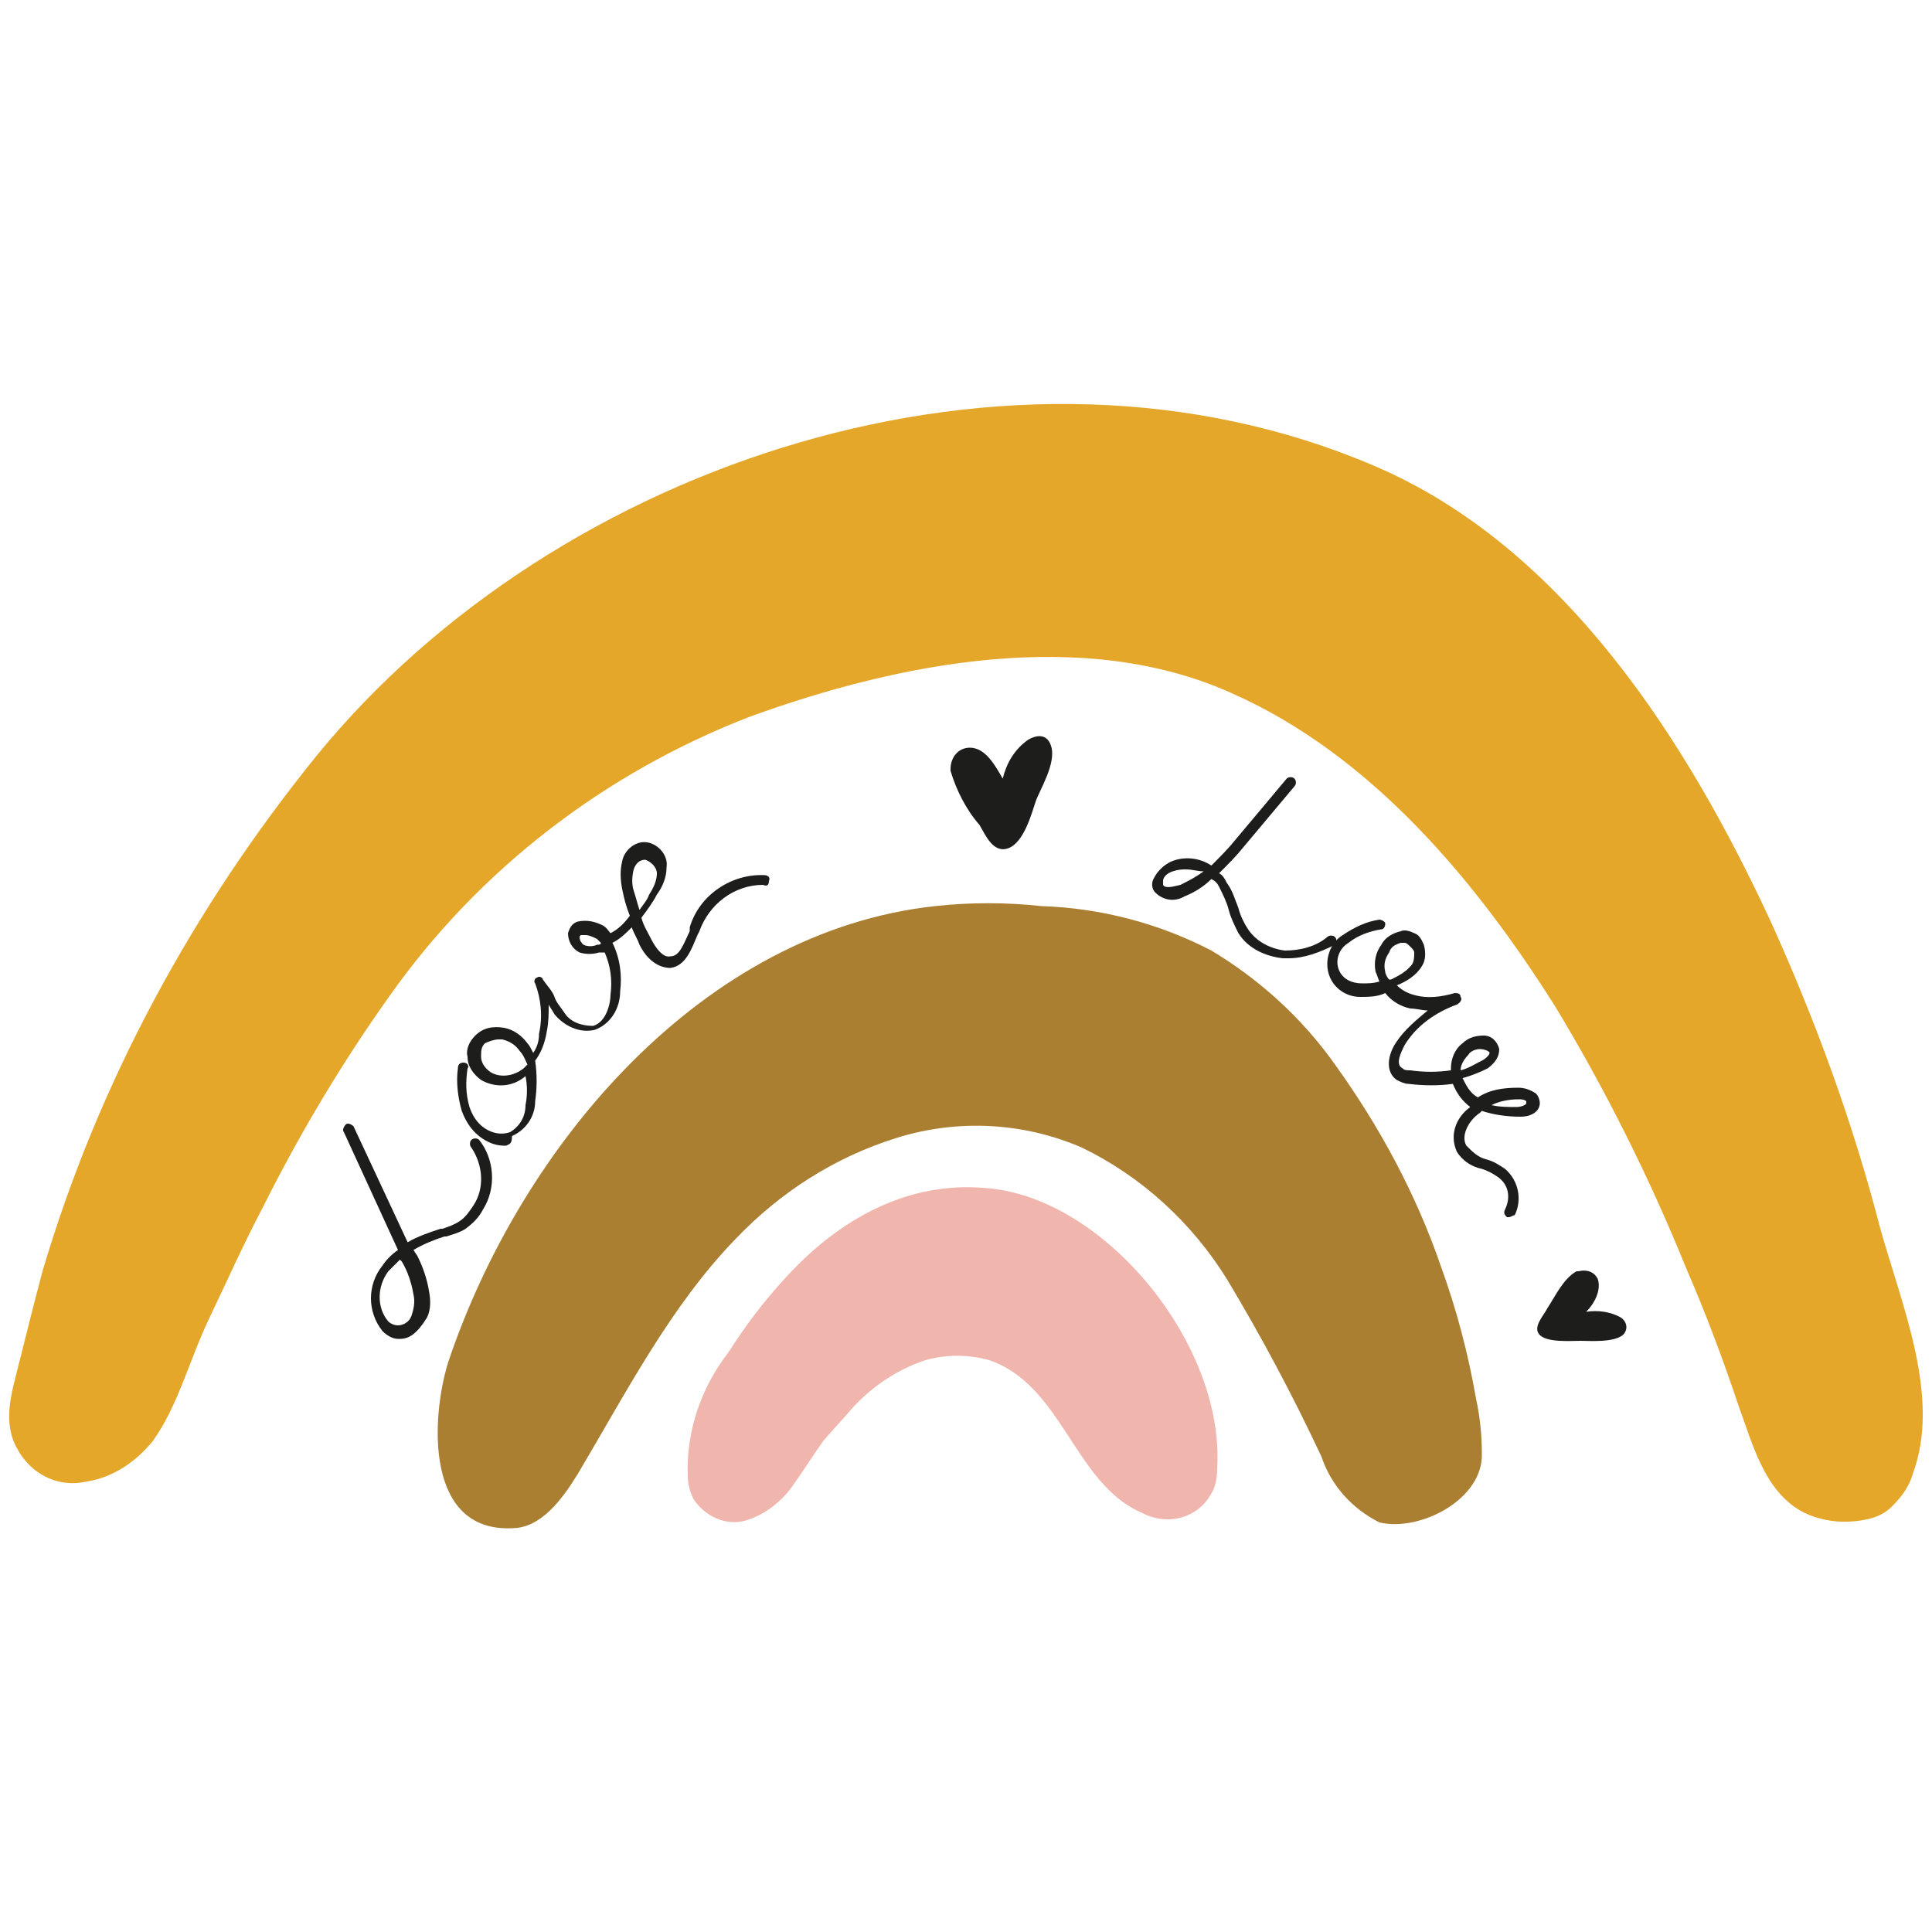 <?xml version="1.0" encoding="utf-8"?>
<!-- Generator: Adobe Illustrator 26.3.1, SVG Export Plug-In . SVG Version: 6.00 Build 0)  -->
<svg xmlns="http://www.w3.org/2000/svg" xmlns:xlink="http://www.w3.org/1999/xlink" version="1.1" id="Laag_1" x="0px" y="0px" viewBox="0 0 100 100" style="enable-background:new 0 0 100 100;" xml:space="preserve" width="400" height="400">
<style type="text/css">
	.st0{fill:#E4A729;}
	.st1{fill:#AB7F31;}
	.st2{fill:#F0B6AE;}
	.st3{fill:#1D1D1B;}
</style>
<g>
	<path class="st0" d="M97.3,63.5c-1.4-5.4-3.3-10.6-5.6-15.7C87.4,38.5,81,28.3,71.1,24.1c-18.7-8-42.3-0.2-54.7,15   C10,47,5.1,56,2.2,65.8c-0.4,1.5-0.8,3.1-1.2,4.7S0.1,73.6,0.9,75C1.6,76.3,3,77,4.4,76.7c1.4-0.2,2.6-1,3.5-2.1   c1.3-1.8,1.9-4.2,2.9-6.3s1.8-3.9,2.8-5.8c1.9-3.8,4.1-7.5,6.6-11C24.8,45,31.3,40,38.8,37.1c7.7-2.8,17.3-4.7,25-1.2   c7.2,3.2,12.6,9.7,16.7,16.2c2.6,4.3,4.9,8.9,6.8,13.6c1,2.3,1.9,4.7,2.7,7.1c0.7,1.9,1.3,4.3,3.2,5.4c1.1,0.6,2.4,0.7,3.6,0.4   c0.4-0.1,0.8-0.3,1.1-0.6c0.5-0.5,0.9-1,1.1-1.7C100.5,72.3,98.4,67.5,97.3,63.5z"/>
	<path class="st1" d="M76.7,75.2c0-0.9-0.1-1.9-0.3-2.8c-0.4-2.3-1-4.6-1.8-6.8c-1.3-3.8-3.2-7.3-5.5-10.5c-1.7-2.4-3.9-4.4-6.4-5.9   C60,47.8,57,47,53.9,46.9c-1.8-0.2-3.7-0.2-5.5,0c-12,1.3-21.4,12.3-25.2,23.6c-0.9,2.9-1.2,8.8,3.3,8.6c1.5,0,2.6-1.5,3.4-2.8   c2.5-4.2,4.8-8.7,8.2-12.2c2.3-2.4,5.1-4.2,8.3-5.2c3.2-1,6.6-0.8,9.6,0.5c3.1,1.5,5.7,3.9,7.5,6.8c1.8,3,3.4,6,4.9,9.2   c0.5,1.5,1.6,2.7,3,3.4C73.5,79.3,76.8,77.6,76.7,75.2z"/>
	<path class="st2" d="M51.1,61.5c-4.1-0.4-7.7,1.6-10.5,4.7c-1.1,1.2-2,2.4-2.9,3.8c-1.4,1.8-2.2,4.1-2.1,6.4c0,0.4,0.1,0.8,0.3,1.2   c0.6,0.9,1.7,1.4,2.7,1.1c1-0.3,1.9-1,2.5-1.9c0.5-0.7,1-1.5,1.5-2.2c0.5-0.6,1-1.1,1.5-1.7c1-1.1,2.3-2,3.8-2.5   c1.1-0.3,2.2-0.3,3.3,0c3.8,1.3,4.4,6.4,7.9,7.9c1.3,0.7,2.9,0.3,3.6-1C62.9,77,63,76.5,63,76C63.4,69.6,57.2,62,51.1,61.5z"/>
	<path class="st3" d="M54.4,38.6c-0.2-0.6-0.7-0.6-1.2-0.3c-0.7,0.5-1.1,1.2-1.3,2c-0.4-0.7-0.9-1.6-1.7-1.6c-0.6,0-1,0.5-1,1.1   c0,0,0,0.1,0,0.1c0.3,1,0.8,2,1.5,2.8c0.3,0.5,0.7,1.5,1.5,1.2s1.2-1.8,1.4-2.4S54.7,39.5,54.4,38.6z"/>
	<path class="st3" d="M84,69.1c0.3-0.3,0.2-0.7-0.1-0.9c-0.5-0.3-1.2-0.4-1.8-0.3c0.4-0.4,0.8-1.1,0.6-1.7c-0.2-0.4-0.6-0.5-1-0.4   c0,0-0.1,0-0.1,0c-0.7,0.4-1.1,1.3-1.5,1.9c-0.2,0.4-0.8,1-0.4,1.4c0.4,0.4,1.6,0.3,2.1,0.3S83.5,69.5,84,69.1z"/>
	<path class="st3" d="M20.7,69.3h-0.1c-0.3,0-0.6-0.2-0.8-0.4c-0.8-1-0.8-2.4,0-3.4c0.2-0.3,0.5-0.6,0.8-0.8l-2.8-6.1   c-0.1-0.1,0-0.3,0.1-0.4c0.1-0.1,0.3,0,0.4,0.1l0,0l2.8,6c0.5-0.3,1.1-0.5,1.7-0.7h0.1c0.3-0.1,0.6-0.2,0.9-0.4   c0.3-0.2,0.5-0.5,0.7-0.8c0.6-0.9,0.5-2.1-0.1-3c-0.1-0.1-0.1-0.3,0-0.4c0,0,0,0,0,0c0.1-0.1,0.3-0.1,0.4,0c0.8,1,0.9,2.5,0.2,3.6   c-0.2,0.4-0.5,0.7-0.9,1c-0.3,0.2-0.7,0.3-1,0.4h-0.1c-0.6,0.2-1.1,0.4-1.6,0.7l0.2,0.3c0.3,0.6,0.5,1.2,0.6,1.8   c0.1,0.5,0.1,1-0.1,1.4C21.6,69,21.2,69.3,20.7,69.3z M20.7,65.2c-0.2,0.2-0.4,0.4-0.6,0.6c-0.6,0.8-0.6,1.9,0,2.6   c0.1,0.1,0.3,0.2,0.5,0.2c0.3,0,0.6-0.2,0.7-0.5c0.1-0.3,0.2-0.7,0.1-1.1c-0.1-0.6-0.3-1.2-0.6-1.7L20.7,65.2z"/>
	<path class="st3" d="M26.2,59.3c-0.2,0-0.4,0-0.7-0.1c-0.8-0.3-1.3-0.9-1.6-1.7c-0.2-0.7-0.3-1.5-0.2-2.2c0-0.2,0.1-0.3,0.3-0.3   c0,0,0,0,0,0c0.2,0,0.3,0.2,0.2,0.3c-0.1,0.7-0.1,1.3,0.1,2c0.2,0.6,0.6,1.1,1.2,1.3c0.3,0.1,0.6,0.1,0.9,0   c0.5-0.3,0.8-0.8,0.8-1.4c0.1-0.5,0.1-1,0-1.5l0,0c-0.7,0.6-1.6,0.6-2.3,0.2c-0.4-0.3-0.7-0.7-0.7-1.2c-0.1-0.4,0.1-0.8,0.4-1.1   c0.4-0.4,0.9-0.5,1.5-0.4c0.5,0.1,0.9,0.4,1.2,0.8c0.1,0.1,0.2,0.3,0.3,0.5c0.2-0.3,0.3-0.6,0.3-1c0.2-0.9,0.1-1.8-0.2-2.6   c-0.1-0.1,0-0.3,0.1-0.3c0.1-0.1,0.3,0,0.3,0.1c0.2,0.3,0.5,0.6,0.6,0.9c0.1,0.3,0.3,0.5,0.5,0.8c0.3,0.5,0.9,0.7,1.5,0.7   c0.7-0.2,0.9-1.2,0.9-1.6c0.1-0.8,0-1.5-0.3-2.2L31,49.3c-0.3,0.1-0.7,0.1-1,0c-0.4-0.2-0.6-0.6-0.6-1c0.1-0.3,0.2-0.5,0.5-0.6   c0.5-0.1,0.9,0,1.3,0.2c0.2,0.1,0.3,0.3,0.4,0.4c0.4-0.2,0.7-0.5,1-0.9c-0.2-0.5-0.3-0.9-0.4-1.4c-0.1-0.5-0.1-1,0-1.4   c0.1-0.6,0.7-1.1,1.3-1c0.6,0.1,1.1,0.7,1,1.3c0,0.5-0.2,1-0.5,1.4c-0.2,0.4-0.5,0.8-0.8,1.2c0.1,0.4,0.3,0.7,0.5,1.1   c0.2,0.4,0.6,1,1,0.9c0.5,0,0.7-0.7,1-1.3v-0.2c0.5-1.7,2.2-2.8,3.9-2.7c0.1,0,0.3,0.1,0.2,0.3c0,0,0,0,0,0c0,0.2-0.1,0.3-0.3,0.2   c0,0,0,0,0,0c-1.5,0-2.8,1-3.3,2.4l-0.1,0.2c-0.3,0.7-0.6,1.6-1.4,1.7c-0.6,0-1.2-0.4-1.6-1.2c-0.1-0.3-0.3-0.6-0.4-0.9   c-0.3,0.3-0.6,0.6-1,0.8c0.4,0.8,0.5,1.7,0.4,2.5c0,0.9-0.5,1.7-1.3,2c-0.8,0.2-1.6-0.2-2.1-0.8c-0.1-0.2-0.2-0.3-0.3-0.5   c0,0.5,0,0.9-0.1,1.4c-0.1,0.6-0.3,1.1-0.6,1.5c0.1,0.7,0.1,1.4,0,2.1c0,0.8-0.5,1.5-1.2,1.8C26.5,59.2,26.4,59.2,26.2,59.3z    M25.8,53.8c-0.2,0-0.5,0.1-0.7,0.2c-0.2,0.2-0.2,0.4-0.2,0.7c0,0.3,0.2,0.6,0.5,0.8c0.5,0.3,1.2,0.2,1.7-0.2l0.2-0.2   c-0.1-0.2-0.2-0.5-0.4-0.7c-0.2-0.3-0.5-0.5-0.9-0.6L25.8,53.8z M30.3,48.4c-0.1,0-0.1,0-0.2,0c-0.1,0-0.1,0.1-0.1,0.1   c0,0.2,0.1,0.3,0.2,0.4c0.2,0.1,0.5,0.1,0.7,0c0.1,0,0.2,0,0.2-0.1c-0.1-0.1-0.2-0.2-0.2-0.2C30.7,48.5,30.5,48.4,30.3,48.4z    M33.4,44.5c-0.3,0-0.5,0.2-0.6,0.5c-0.1,0.4-0.1,0.8,0,1.1c0.1,0.3,0.2,0.7,0.3,1c0.2-0.3,0.4-0.5,0.5-0.8   c0.2-0.3,0.4-0.7,0.4-1.1C34,44.9,33.7,44.6,33.4,44.5L33.4,44.5z"/>
	<path class="st3" d="M66.7,49.6h-0.3c-0.9-0.1-1.8-0.5-2.3-1.3c-0.2-0.4-0.4-0.8-0.5-1.2c-0.1-0.4-0.3-0.8-0.5-1.2   c-0.1-0.2-0.2-0.3-0.4-0.4c-0.4,0.4-0.9,0.7-1.4,0.9c-0.5,0.3-1.1,0.2-1.5-0.2c-0.2-0.2-0.2-0.5-0.1-0.7c0.2-0.4,0.5-0.7,0.9-0.9   c0.7-0.3,1.5-0.2,2.1,0.2c0.5-0.5,0.9-0.9,1.3-1.4l2.6-3.1c0.1-0.1,0.3-0.1,0.4,0c0.1,0.1,0.1,0.3,0,0.4l-2.6,3.1   c-0.4,0.5-0.8,0.9-1.3,1.4c0.2,0.1,0.3,0.3,0.4,0.5c0.3,0.4,0.4,0.8,0.6,1.3c0.1,0.4,0.3,0.8,0.5,1.1c0.4,0.6,1.1,1,1.9,1.1   c0.8,0,1.6-0.2,2.2-0.7c0.1-0.1,0.3-0.1,0.4,0c0.1,0.1,0.1,0.3,0,0.4C68.3,49.3,67.5,49.6,66.7,49.6z M61.4,45   c-0.2,0-0.4,0-0.7,0.1c-0.3,0.1-0.5,0.3-0.5,0.5c0,0.1,0,0.2,0,0.2c0.1,0.2,0.5,0.1,0.9,0c0.4-0.2,0.8-0.4,1.2-0.7   C62,45.1,61.7,45,61.4,45z"/>
	<path class="st3" d="M78.1,63c0,0-0.1,0-0.1,0c-0.1-0.1-0.2-0.2-0.1-0.4c0,0,0,0,0,0c0.3-0.6,0.2-1.3-0.4-1.7   c-0.3-0.2-0.5-0.3-0.8-0.4c-0.5-0.1-1-0.4-1.3-0.9c-0.4-0.9,0-1.8,0.7-2.3c-0.4-0.3-0.7-0.7-0.9-1.2c-0.7,0.1-1.5,0.1-2.3,0   c-0.2,0-0.4-0.1-0.6-0.2c-0.6-0.4-0.5-1.3,0-2c0.4-0.6,1-1.1,1.6-1.6c-0.3,0-0.6-0.1-0.9-0.1c-0.5-0.1-1-0.4-1.3-0.8   c-0.4,0.2-0.9,0.2-1.3,0.2c-0.9,0-1.7-0.7-1.7-1.7c0-0.6,0.3-1.2,0.8-1.5c0.6-0.4,1.2-0.7,1.9-0.8c0.1,0,0.3,0.1,0.3,0.2   c0,0.2-0.1,0.3-0.2,0.3c-0.6,0.1-1.2,0.3-1.7,0.7c-0.5,0.3-0.7,0.9-0.5,1.4c0.2,0.5,0.7,0.7,1.2,0.7c0.3,0,0.6,0,0.9-0.1   c-0.1-0.2-0.1-0.3-0.2-0.5c-0.1-0.5,0-1,0.3-1.4c0.2-0.4,0.6-0.6,1-0.7c0.2-0.1,0.5,0,0.7,0.1c0.3,0.1,0.4,0.4,0.5,0.6   c0.1,0.4,0.1,0.8-0.1,1.1c-0.3,0.5-0.8,0.8-1.3,1l0,0c0.2,0.2,0.5,0.4,0.9,0.5c0.7,0.2,1.4,0.1,2.1-0.1c0.1,0,0.3,0,0.3,0.2   c0.1,0.1,0,0.3-0.2,0.4c0,0,0,0,0,0c-1.1,0.4-2.1,1.1-2.7,2.1c-0.2,0.4-0.5,1-0.1,1.2c0.1,0.1,0.2,0.1,0.4,0.1   c0.7,0.1,1.4,0.1,2.1,0v-0.1c0-0.5,0.2-1,0.6-1.3c0.3-0.3,0.7-0.4,1.1-0.4c0.4,0,0.7,0.3,0.8,0.7c0,0.4-0.2,0.7-0.6,1   c-0.4,0.2-0.9,0.4-1.3,0.5c0.2,0.4,0.4,0.8,0.8,1c0.6-0.4,1.3-0.5,2.1-0.5c0.3,0,0.6,0.1,0.9,0.3c0.1,0.1,0.2,0.3,0.2,0.5   c0,0.4-0.4,0.7-1,0.7c-0.7,0-1.4-0.1-2-0.3l-0.1,0.1c-0.6,0.4-1,1.2-0.7,1.7c0.3,0.3,0.6,0.6,1,0.7c0.4,0.1,0.7,0.3,1,0.5   c0.7,0.6,0.9,1.6,0.5,2.4C78.3,62.9,78.2,63,78.1,63z M77.2,57.2c0.4,0.1,0.9,0.1,1.3,0.1c0.2,0,0.5-0.1,0.5-0.2c0,0,0,0,0-0.1   c-0.1-0.1-0.3-0.1-0.4-0.1C78.1,56.9,77.6,57,77.2,57.2z M76.6,54.3c-0.2,0-0.5,0.1-0.6,0.3c-0.2,0.2-0.4,0.5-0.4,0.8   c0.4-0.1,0.7-0.3,1.1-0.5c0.2-0.1,0.4-0.3,0.4-0.4S76.8,54.3,76.6,54.3L76.6,54.3z M72.7,48.8h-0.2c-0.3,0.1-0.5,0.2-0.6,0.5   c-0.2,0.3-0.3,0.6-0.2,1c0,0.1,0.1,0.3,0.2,0.4H72c0.4-0.2,0.8-0.4,1.1-0.8c0.1-0.2,0.1-0.4,0.1-0.6c0-0.1-0.1-0.2-0.2-0.3   C72.9,48.9,72.8,48.8,72.7,48.8L72.7,48.8z"/>
</g>
</svg>
<!-- fixed -->